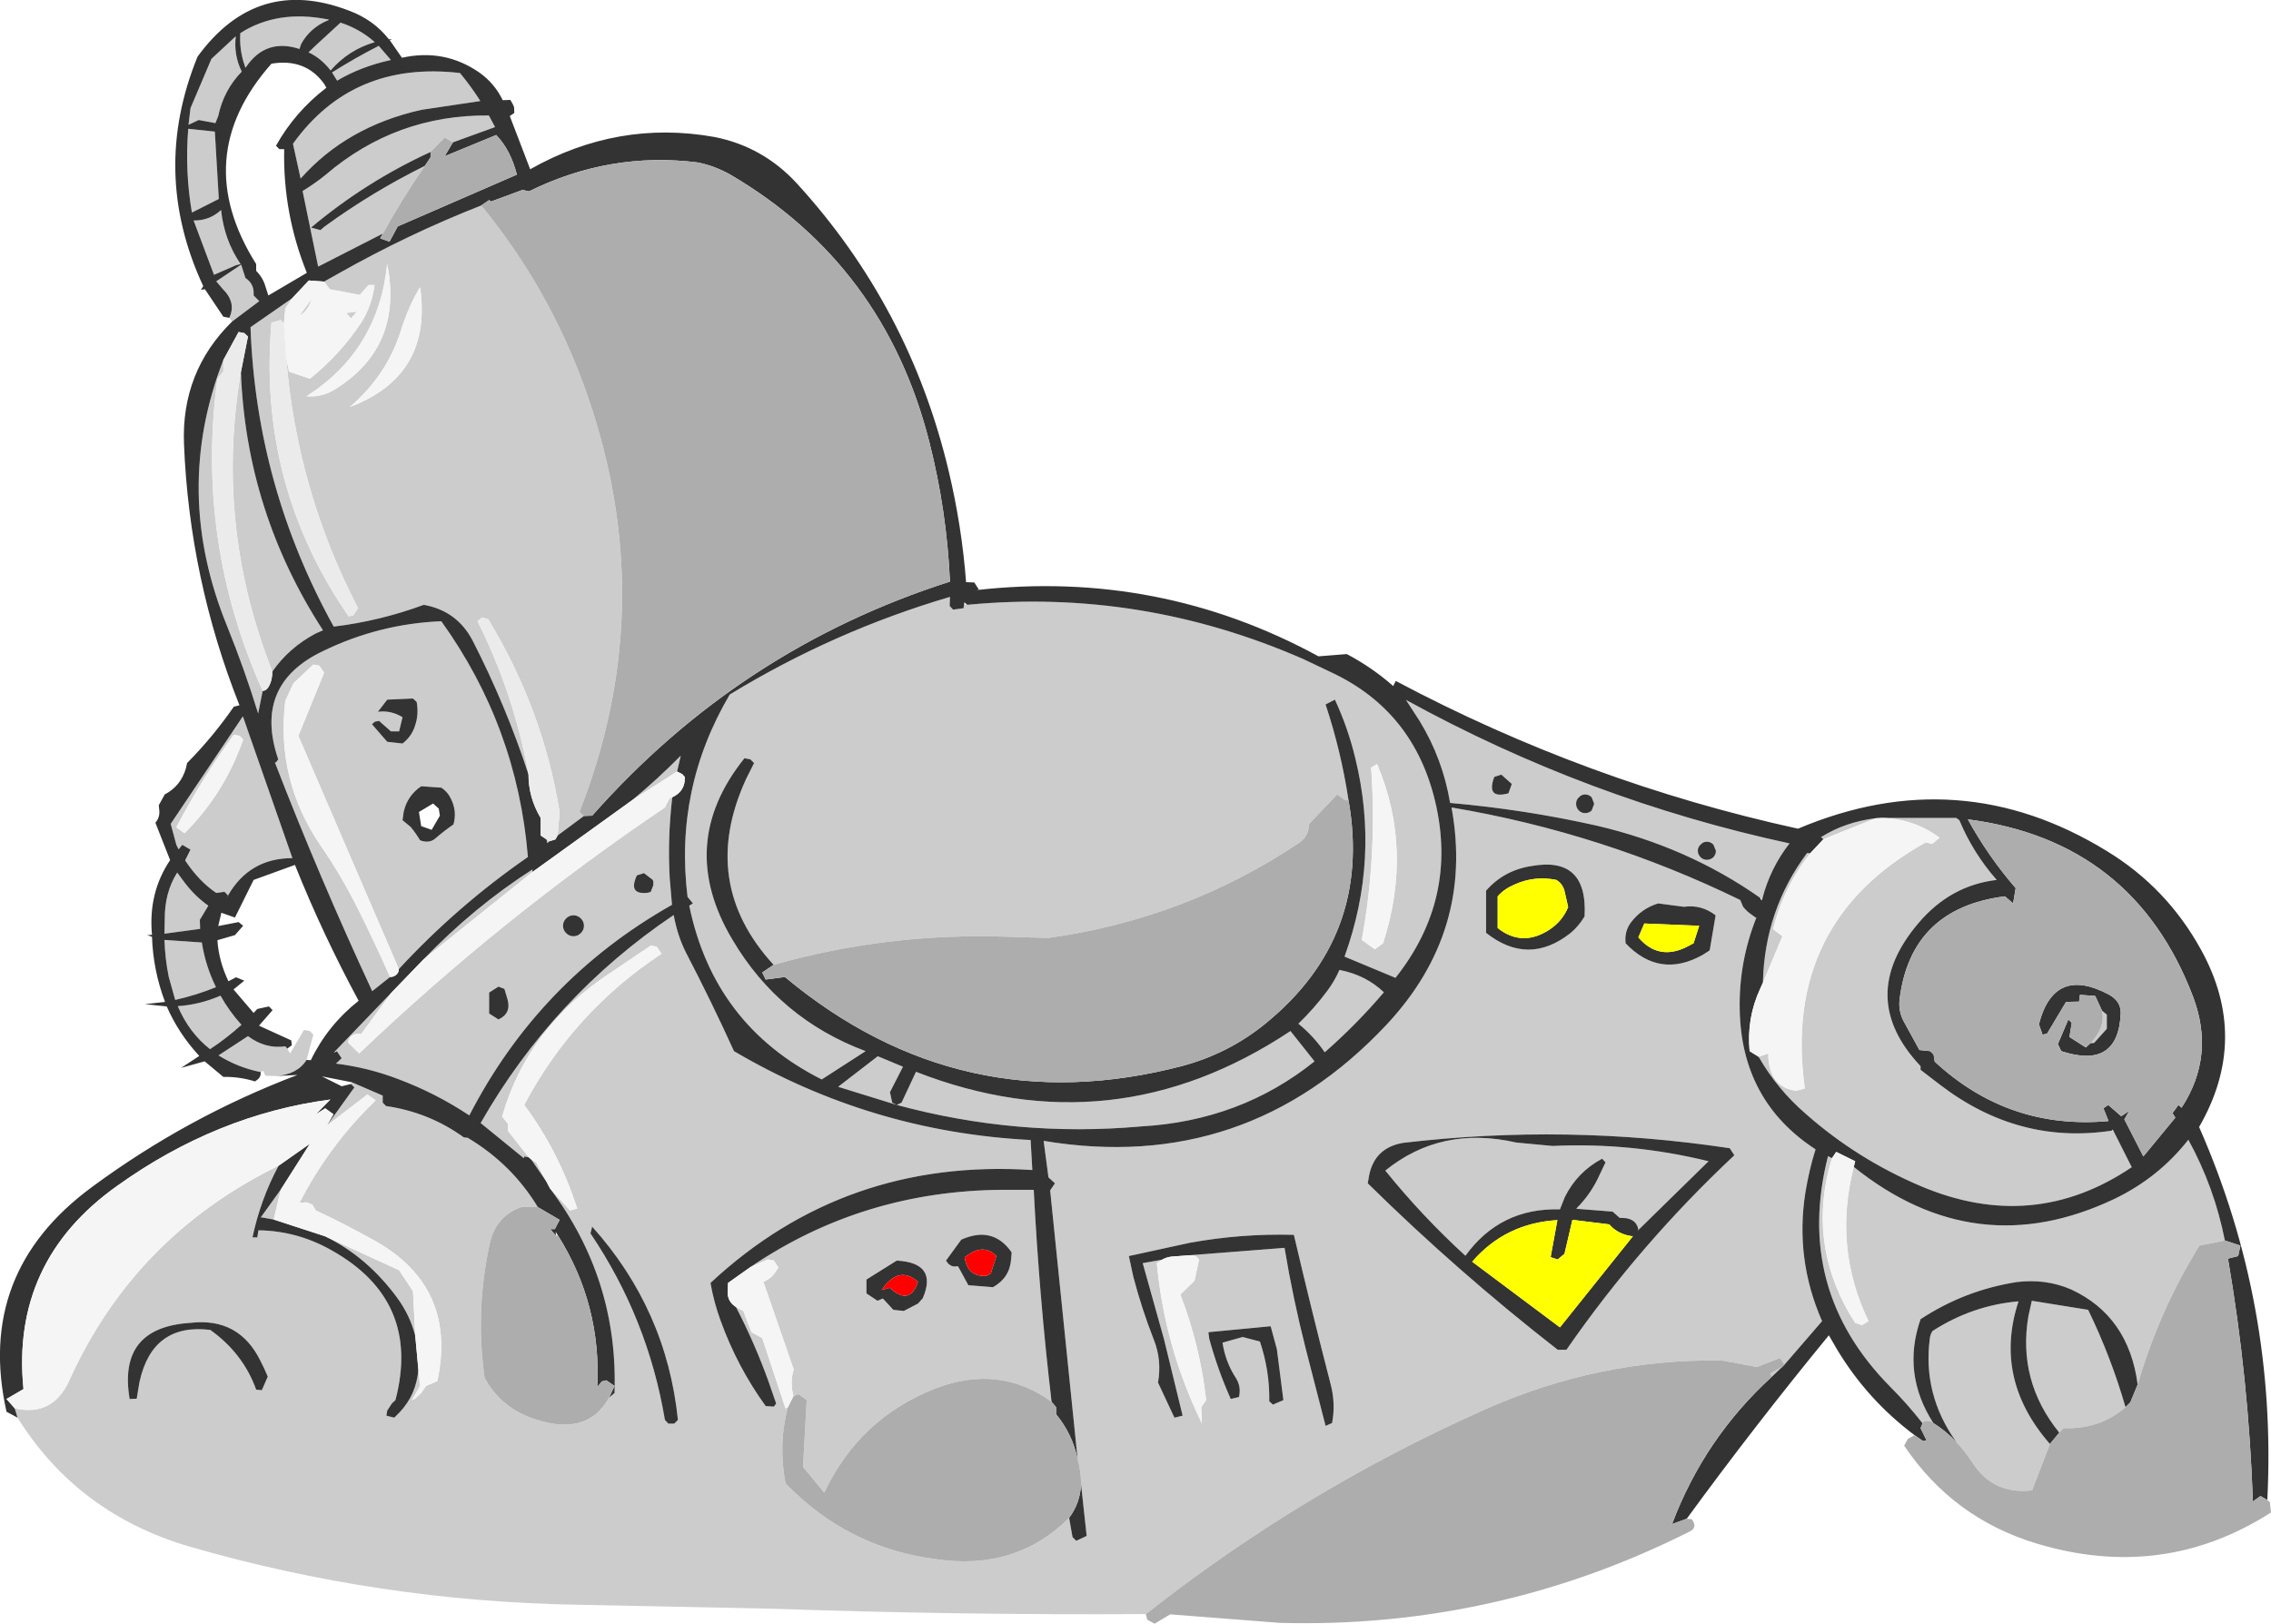 <?xml version="1.0" encoding="UTF-8" standalone="no"?>
<svg xmlns:xlink="http://www.w3.org/1999/xlink" height="286.85px" width="401.15px" xmlns="http://www.w3.org/2000/svg">
  <g transform="matrix(1.0, 0.0, 0.0, 1.0, 200.55, 143.45)">
    <path d="M-29.7 -36.6 Q1.05 -39.55 29.7 -27.0 L34.75 -24.6 Q49.15 -17.8 52.95 -1.9 57.05 15.3 45.95 29.3 L36.95 25.55 Q43.2 8.25 38.85 -9.5 37.55 -14.9 35.25 -19.85 L33.6 -19.0 Q36.35 -10.7 37.65 -2.1 L37.1 -2.05 35.65 -3.1 30.7 2.1 Q30.65 4.3 28.85 5.5 8.8 18.9 -15.4 22.25 L-22.2 22.05 Q-43.65 21.25 -63.9 27.0 -77.2 12.5 -68.75 -5.85 L-67.35 -8.65 -68.0 -9.3 -69.05 -9.5 Q-81.25 5.7 -71.15 22.6 -62.9 36.55 -47.65 42.25 L-55.4 47.25 Q-74.45 37.65 -78.8 16.55 L-78.15 16.15 -79.1 15.0 Q-81.45 -4.1 -71.65 -20.75 -53.3 -31.95 -32.75 -38.0 L-32.8 -36.4 -32.2 -35.75 -30.35 -36.0 -30.25 -36.65 -29.7 -36.6 M-160.05 -87.3 Q-158.75 -90.0 -161.25 -92.45 L-162.35 -93.75 -157.95 -96.7 -157.2 -94.35 Q-155.8 -93.4 -155.75 -91.85 L-155.75 -91.25 -154.75 -90.25 -159.55 -86.65 -160.05 -87.3 M-154.5 45.95 Q-158.5 45.15 -161.95 43.0 L-156.75 39.6 Q-153.65 41.9 -150.15 41.4 L-149.8 41.8 -149.3 42.65 -146.85 38.5 -145.8 38.7 -145.2 39.35 -146.4 43.8 Q-148.0 46.35 -151.75 46.65 L-153.65 46.6 -154.1 45.7 -154.5 45.95 M-197.45 107.0 L-197.95 105.35 Q-191.25 106.9 -188.3 100.4 -176.8 74.95 -151.35 62.5 -154.55 68.5 -155.95 75.15 L-155.1 75.15 -154.9 73.9 Q-148.0 74.0 -141.95 77.45 -126.1 86.35 -130.7 103.9 L-131.3 104.45 -132.15 105.75 -132.3 106.65 -130.9 107.0 -130.0 106.1 Q-127.0 102.95 -126.65 98.5 L-126.35 101.4 -127.8 103.9 -127.3 103.7 -126.2 102.7 -125.3 101.4 -123.3 100.55 Q-119.8 84.2 -133.9 76.0 -139.1 73.05 -144.75 70.4 L-145.4 69.35 -146.4 68.95 -147.65 69.05 Q-142.4 58.85 -134.2 50.95 L-135.65 49.9 -142.8 55.4 -137.95 48.65 -138.55 48.05 -138.4 47.75 -132.95 50.1 -132.95 51.35 -132.35 51.95 Q-124.75 53.05 -118.6 57.5 L-117.95 57.55 Q-110.15 62.2 -105.55 69.8 L-108.35 69.75 Q-113.05 71.35 -114.1 76.5 -116.6 88.25 -114.95 99.95 -112.3 104.9 -106.95 106.95 -97.0 110.7 -92.95 103.45 L-92.0 102.65 Q-91.3 82.6 -103.4 66.5 L-99.85 70.4 -98.6 70.05 Q-101.85 59.95 -107.95 51.75 -99.25 35.3 -83.7 25.05 L-84.55 23.8 -85.6 23.6 -92.55 28.3 Q-107.3 37.9 -111.85 53.8 L-110.85 55.05 -110.85 56.3 -107.15 61.0 -107.95 60.85 -108.0 61.1 -108.1 61.1 -115.65 54.95 Q-102.9 32.6 -81.55 18.2 -80.9 21.8 -79.4 24.8 -74.9 33.45 -70.9 42.25 -46.7 56.5 -18.5 57.95 L-18.2 63.25 Q-51.35 61.1 -75.05 83.2 -74.45 86.65 -73.25 89.9 -70.3 98.05 -65.3 104.95 L-63.85 105.05 -63.45 104.5 -64.8 100.6 Q-67.25 93.8 -70.55 87.45 L-69.25 88.15 -67.8 91.9 -65.9 92.95 -61.8 105.35 -61.4 105.2 Q-63.1 111.75 -61.8 118.6 -50.8 130.0 -35.25 132.0 -21.1 134.1 -11.7 124.7 L-11.1 128.1 -10.45 128.75 -8.6 127.9 -9.6 118.7 Q-9.55 116.65 -10.2 114.3 L-15.05 66.85 -14.2 65.6 -15.35 64.55 -16.2 58.1 Q19.5 64.05 44.35 37.6 59.85 21.05 55.85 -0.8 82.55 3.7 106.85 15.55 L107.1 16.15 107.35 16.75 107.7 17.15 108.15 17.6 108.6 17.95 109.55 18.65 109.7 18.65 Q106.6 26.45 106.75 34.8 107.0 51.05 120.15 59.6 119.0 63.25 118.35 67.25 116.5 79.0 121.3 89.95 L114.65 97.65 113.9 96.45 109.8 98.05 103.65 96.9 Q81.95 96.55 61.75 105.55 29.6 119.85 1.85 141.7 -31.15 141.9 -64.15 140.75 L-98.55 140.05 Q-133.6 139.45 -167.0 129.8 -186.85 124.0 -197.45 107.0 M-102.35 74.85 L-102.35 74.8 -102.0 74.8 -102.35 74.85 M-104.0 65.35 L-106.7 61.4 -105.85 61.9 -104.0 65.35 M-68.0 80.4 Q-48.15 66.9 -23.45 66.75 L-17.95 66.75 Q-17.0 85.5 -14.8 104.2 -24.0 97.5 -35.35 101.85 -48.8 107.15 -54.95 120.25 L-58.7 115.7 -58.05 103.9 -59.5 102.85 -60.4 103.2 Q-60.9 101.3 -60.6 99.5 L-60.35 98.5 -65.7 83.0 Q-64.35 82.45 -63.6 81.3 L-63.05 80.5 -63.85 79.25 -64.9 79.05 -68.0 80.4 M114.3 98.0 L112.45 99.75 112.15 99.2 114.3 98.0 M139.05 108.0 Q136.4 104.6 133.35 101.55 116.35 84.35 122.35 60.8 L123.05 61.15 Q118.65 75.6 126.1 88.55 L127.15 90.25 128.35 90.65 129.5 89.95 Q123.25 76.95 126.9 62.7 148.45 80.0 172.95 68.35 180.75 64.6 186.0 57.9 190.6 66.3 192.45 75.7 L187.95 76.6 Q180.85 88.1 177.05 101.15 175.45 89.05 165.3 84.35 160.8 82.4 155.65 83.05 146.45 84.5 138.7 89.6 135.35 99.2 140.95 107.95 L140.4 107.6 139.35 107.6 139.05 108.0 M110.35 15.15 Q97.55 6.15 81.45 2.4 68.75 -0.45 55.6 -1.6 54.3 -9.4 50.2 -16.1 L47.8 -19.8 Q79.9 -2.15 115.55 5.55 112.15 9.9 110.75 15.3 L110.35 15.15 M41.65 -7.85 Q42.75 7.5 40.0 22.6 L42.3 24.25 43.75 23.2 Q49.1 6.6 42.7 -8.45 L41.65 -7.85 M66.5 -4.95 L64.65 -6.6 63.4 -6.2 Q61.9 -2.2 65.9 -3.3 L66.5 -4.95 M78.35 -0.25 Q78.8 0.2 79.45 0.2 80.1 0.2 80.6 -0.25 L81.05 -1.45 80.6 -2.6 Q80.1 -3.1 79.45 -3.1 78.8 -3.1 78.35 -2.6 77.85 -2.15 77.85 -1.45 77.85 -0.75 78.35 -0.25 M170.75 35.1 L171.6 35.8 171.6 38.3 169.35 40.8 168.7 40.85 Q171.4 38.05 170.75 35.1 M172.45 56.3 L172.7 56.2 176.0 62.75 Q158.6 74.5 138.75 66.1 127.45 61.3 118.45 53.35 113.4 49.0 110.1 43.25 L111.8 42.65 Q111.8 48.6 116.75 49.25 L118.25 48.85 Q114.2 19.55 139.55 5.4 L140.8 5.6 142.05 4.55 Q137.55 1.2 131.9 1.05 L145.0 1.05 145.55 1.45 Q148.0 7.3 152.15 12.0 144.0 12.95 138.35 19.6 127.2 32.7 138.7 44.9 L138.7 45.55 142.15 48.2 Q156.0 58.8 172.45 56.3 M110.85 30.15 Q111.15 17.3 118.65 7.25 L119.2 7.3 Q114.45 13.35 112.65 20.7 L114.3 21.95 110.85 30.15 M121.55 4.8 L121.1 4.45 Q125.4 1.75 130.8 1.1 L121.55 4.8 M174.9 105.15 Q170.35 109.1 163.95 108.85 L163.2 109.65 Q155.8 100.5 157.75 89.05 L158.35 86.35 168.3 87.95 Q172.35 96.3 174.9 105.15 M161.55 111.65 L158.4 119.85 Q151.6 120.6 148.0 115.15 146.7 113.1 145.05 111.35 139.0 102.9 140.35 92.9 140.45 92.25 140.8 91.7 147.85 87.15 156.0 86.45 151.5 100.15 161.55 111.65 M102.55 6.85 L102.1 5.75 Q101.6 5.25 100.95 5.25 100.3 5.25 99.85 5.75 99.35 6.2 99.35 6.85 99.35 7.5 99.85 8.0 100.3 8.45 100.95 8.45 101.6 8.45 102.1 8.0 102.55 7.5 102.55 6.85 M102.5 18.25 Q99.95 16.3 96.9 16.75 L92.35 16.15 Q89.4 17.05 87.55 19.5 86.35 21.1 86.6 23.2 92.6 29.5 100.2 25.25 L101.45 24.45 102.5 18.25 M105.0 59.4 Q76.25 55.05 47.3 58.45 42.3 59.3 41.3 64.15 L41.05 65.6 Q56.95 81.25 74.6 95.0 L76.15 95.0 Q89.15 76.25 105.8 60.65 L105.0 59.4 M88.85 73.75 Q88.5 72.0 86.6 71.75 L85.55 71.7 84.3 70.6 77.95 70.1 77.95 70.0 Q80.55 67.4 82.05 64.0 L83.05 61.9 82.45 61.25 Q78.05 63.6 75.85 68.05 L75.0 70.2 Q64.45 69.9 58.3 78.4 50.65 71.4 44.15 63.35 54.05 55.35 67.3 58.4 L73.7 59.0 Q87.6 58.35 101.25 61.7 L88.9 73.8 88.85 73.75 M61.95 21.35 Q69.4 27.25 76.85 21.4 78.3 20.2 79.35 18.45 79.95 7.75 69.95 9.55 65.1 10.3 61.95 13.9 L61.95 21.35 M33.9 31.6 Q35.2 29.85 36.05 27.9 40.7 28.8 43.9 31.85 39.05 37.55 33.45 42.45 31.5 39.6 28.8 37.4 31.55 34.75 33.9 31.6 M31.65 44.05 Q18.6 54.55 1.0 55.55 -20.9 57.5 -42.15 51.75 L-52.5 48.55 -45.5 43.15 -41.05 45.0 -43.35 49.5 -42.95 51.35 -42.15 51.75 -41.3 51.35 -38.75 45.9 Q-3.9 59.5 27.4 38.7 L31.65 44.05 M4.7 79.1 L3.8 79.7 Q5.15 94.5 11.75 108.0 L11.65 105.15 12.5 103.9 Q11.45 94.4 7.95 85.25 L10.45 82.8 11.25 79.05 10.65 78.45 9.7 78.3 26.35 77.0 Q27.85 86.0 30.1 94.85 L33.6 108.45 34.75 107.95 Q35.4 104.55 34.5 101.1 31.1 87.95 28.0 74.7 18.75 74.45 9.65 76.1 L-1.15 78.45 -0.35 82.15 Q1.15 87.85 3.25 93.2 4.7 96.8 4.0 100.8 L6.9 107.0 8.35 106.65 5.05 93.1 1.3 79.7 4.7 79.1 M13.05 93.05 Q14.55 98.55 16.85 103.7 L18.3 103.35 Q18.75 101.5 17.7 99.9 15.9 97.1 15.4 93.75 L18.95 92.75 22.0 93.55 Q23.75 98.75 23.65 104.1 L24.3 104.7 26.15 103.9 25.0 94.9 23.9 90.85 12.9 91.9 13.05 93.05 M-167.3 -120.7 L-162.6 -120.2 -161.9 -108.3 -166.65 -105.9 Q-167.9 -113.15 -167.3 -120.7 M-163.2 -133.05 L-158.9 -137.05 Q-159.3 -133.75 -157.85 -130.8 -161.05 -127.5 -162.0 -122.95 L-162.5 -121.7 -165.45 -122.25 -167.25 -121.4 -166.9 -124.35 -163.2 -133.05 M-166.35 -104.5 Q-163.55 -104.45 -161.5 -106.35 -160.95 -101.05 -158.05 -96.8 L-158.85 -96.6 -162.75 -94.9 -166.35 -104.5 M-97.4 0.7 L-102.05 4.15 -101.7 0.0 Q-104.65 -18.2 -114.35 -34.1 L-115.4 -34.35 -116.2 -33.7 Q-109.75 -20.85 -107.2 -6.65 -111.2 -18.85 -117.05 -30.25 -119.8 -35.55 -125.7 -36.6 -133.4 -33.75 -141.6 -32.75 -155.3 -57.5 -156.3 -85.65 L-148.95 -90.75 -150.15 -88.95 -150.4 -86.3 -150.95 -86.9 -152.6 -86.45 Q-155.05 -57.85 -138.95 -34.55 L-138.15 -34.75 -137.3 -36.0 Q-148.1 -56.8 -150.0 -80.25 L-149.5 -77.8 -145.8 -76.55 Q-140.45 -80.85 -136.75 -86.45 -134.85 -89.45 -134.4 -93.1 L-135.45 -93.1 -137.0 -91.35 -142.3 -92.35 -143.3 -93.7 -140.9 -95.05 Q-128.55 -102.05 -115.55 -107.15 -102.35 -91.05 -95.95 -71.1 -84.35 -35.25 -98.2 0.0 L-97.4 0.7 M-103.45 5.15 L-103.9 5.5 -104.0 4.85 -103.45 5.15 M-131.5 -132.85 Q-136.8 -131.7 -141.0 -129.2 L-141.9 -130.65 Q-137.85 -133.2 -133.65 -135.35 L-131.5 -132.85 M-134.35 -136.0 Q-139.0 -134.65 -142.15 -131.0 -143.8 -133.15 -146.05 -134.2 L-144.75 -135.45 -140.4 -139.45 Q-137.0 -138.35 -134.35 -136.0 M-142.8 -140.05 L-142.65 -139.85 Q-145.75 -138.55 -147.35 -135.7 L-147.65 -134.8 Q-153.6 -136.75 -157.1 -131.6 L-157.3 -131.8 Q-158.3 -134.6 -158.1 -137.6 -151.6 -141.75 -142.8 -140.05 M-148.8 -118.05 Q-138.25 -132.75 -119.3 -130.55 -117.35 -128.2 -115.7 -125.6 L-126.1 -124.05 Q-139.3 -121.1 -147.45 -111.9 L-148.8 -118.05 M-124.5 -116.6 Q-135.95 -111.35 -145.6 -103.25 L-143.95 -102.8 -143.25 -103.4 Q-134.8 -109.55 -125.5 -114.15 -129.55 -108.3 -132.9 -102.2 L-144.35 -96.35 -147.1 -109.7 Q-144.9 -111.05 -143.05 -112.55 -130.6 -123.2 -114.2 -123.05 L-113.1 -121.0 -120.55 -118.3 -122.0 -119.15 -124.5 -116.6 M-129.75 -85.0 Q-132.25 -77.1 -138.75 -71.55 -124.1 -77.1 -126.35 -92.7 -128.3 -89.55 -129.75 -85.0 M-139.4 -88.15 L-137.5 -88.4 -138.55 -87.2 -139.4 -88.15 M-132.15 -96.8 Q-133.75 -81.5 -146.4 -73.45 -143.65 -73.2 -141.25 -74.75 -129.3 -82.25 -132.15 -96.8 M-145.5 -90.6 Q-145.95 -89.05 -147.15 -88.0 -147.3 -87.85 -147.55 -87.85 L-145.5 -90.6 M-161.1 -79.85 L-161.1 -77.8 -162.15 -76.55 Q-166.0 -47.85 -154.15 -21.4 L-154.95 -17.4 Q-157.35 -25.2 -160.4 -32.75 -170.15 -56.55 -161.1 -79.85 M-152.45 -24.8 L-153.6 -27.9 Q-162.35 -52.25 -158.0 -77.7 -157.05 -53.0 -143.5 -32.1 L-144.75 -31.55 Q-149.5 -29.05 -152.45 -24.8 M-130.1 27.75 L-147.85 -13.45 -143.3 -24.6 -144.15 -25.85 -145.2 -26.05 -148.7 -22.75 -150.15 -19.65 Q-151.85 -5.7 -143.9 5.95 -140.2 11.3 -137.2 17.35 -134.3 23.15 -131.65 29.15 L-134.8 31.65 Q-144.1 11.65 -151.95 -8.65 L-151.8 -8.75 -151.4 -9.3 Q-155.9 -22.5 -143.55 -28.4 -133.6 -33.25 -122.6 -33.7 -109.2 -15.05 -107.3 7.95 -119.8 16.6 -130.1 27.75 M-158.2 -13.45 L-159.25 -13.65 Q-164.9 -5.9 -169.4 2.7 L-167.95 3.75 Q-160.9 -3.3 -157.6 -12.8 L-158.2 -13.45 M-127.6 -20.05 L-132.15 -19.85 -133.8 -17.7 Q-131.85 -17.95 -130.1 -17.1 L-129.45 -16.75 -130.05 -14.25 -131.5 -14.25 -133.6 -16.1 -134.35 -15.95 -134.85 -15.5 -132.15 -12.4 -129.45 -12.1 Q-127.8 -13.35 -127.2 -15.35 -126.55 -17.35 -126.95 -19.45 L-127.6 -20.05 M-126.15 -4.55 Q-128.6 -2.9 -129.25 0.0 L-129.45 1.45 -128.0 2.65 Q-127.1 3.75 -126.35 5.0 -124.65 5.65 -123.5 4.55 -122.05 3.3 -120.45 2.2 -119.8 -0.1 -120.85 -2.25 -121.45 -3.55 -122.6 -4.3 L-126.15 -4.55 M-131.35 31.85 L-136.7 39.15 -137.8 39.25 Q-138.9 39.6 -139.1 40.7 L-137.1 42.65 Q-112.0 18.7 -83.1 -0.8 L-82.25 -2.45 -81.8 -2.6 Q-82.65 4.65 -82.25 11.7 L-81.85 16.4 Q-105.3 29.65 -117.65 53.6 -123.6 49.65 -130.3 47.15 -135.55 45.15 -141.2 44.45 L-140.2 43.5 -141.05 42.25 -141.2 42.1 -131.35 31.85 M-80.95 -7.15 L-88.8 -2.15 Q-84.35 -5.85 -80.3 -9.95 L-80.95 -7.15 M-106.5 10.6 L-125.7 26.0 Q-116.8 16.75 -106.5 10.15 L-106.5 10.6 M-47.5 82.6 L-47.5 85.05 -45.55 86.35 -44.6 85.95 -42.75 87.95 -40.9 88.15 -38.4 86.85 -37.55 85.9 Q-34.85 79.65 -42.15 79.25 L-47.5 82.6 M-21.95 79.05 L-21.85 77.8 Q-25.15 73.05 -30.75 75.55 L-33.45 79.25 -33.05 79.8 Q-32.35 80.45 -31.5 80.25 L-31.3 80.3 -29.5 83.6 -25.15 83.95 Q-22.2 82.3 -21.95 79.05 M-86.8 10.8 L-88.05 11.2 Q-89.7 14.75 -86.0 14.25 L-85.6 14.1 -85.15 12.95 -85.15 12.2 -85.3 11.95 -86.8 10.8 M-97.95 18.8 Q-98.5 18.25 -99.25 18.25 -100.0 18.25 -100.55 18.8 -101.1 19.35 -101.1 20.1 -101.1 20.85 -100.55 21.4 -100.0 21.95 -99.25 21.95 -98.5 21.95 -97.95 21.4 -97.4 20.85 -97.4 20.1 -97.4 19.35 -97.95 18.8 M-114.15 31.9 L-114.15 35.6 -112.5 36.65 Q-110.2 35.6 -110.9 33.1 L-111.45 31.25 -112.5 30.85 -114.15 31.9 M-160.25 14.7 L-160.3 14.7 -160.9 14.1 -162.35 14.3 Q-165.4 12.25 -167.85 8.55 L-166.9 6.65 -168.35 5.8 -169.0 6.6 -169.4 5.8 -170.4 2.1 -157.65 -16.9 -148.9 8.15 Q-156.45 8.15 -160.25 14.7 M-157.9 37.6 Q-160.55 40.0 -163.45 41.9 -167.15 39.0 -169.15 34.3 -165.3 34.05 -161.6 32.45 -160.1 35.15 -157.9 37.6 M-154.15 71.65 L-154.4 71.5 -150.95 66.7 -152.2 72.0 -154.15 71.65 M-127.2 92.55 Q-128.1 89.0 -130.3 85.95 -135.65 78.6 -143.15 74.95 L-130.05 80.95 -127.6 84.65 -127.2 92.55 M-96.25 74.45 Q-86.1 89.5 -83.1 107.4 L-82.5 108.05 -81.45 108.05 -80.8 107.4 Q-82.8 87.9 -95.95 73.25 L-96.25 74.45 M-154.3 102.15 L-153.25 99.75 Q-153.85 98.3 -154.55 96.95 -158.35 89.25 -166.9 90.25 -179.8 91.05 -177.65 103.7 L-176.4 103.65 -175.9 100.65 Q-173.6 90.25 -163.4 91.5 -157.6 95.65 -155.3 102.05 L-154.3 102.15 M-164.9 23.05 Q-164.25 27.2 -162.4 30.95 -165.85 32.35 -169.6 33.2 L-170.75 29.1 Q-171.4 25.85 -171.5 22.6 L-164.9 23.05 M-163.75 16.55 L-165.25 19.05 -165.2 20.65 -171.5 21.5 -171.45 19.05 Q-171.5 14.25 -169.25 10.7 L-167.95 12.45 Q-166.1 14.9 -163.75 16.55" fill="#cccccc" fill-rule="evenodd" stroke="none"/>
    <path d="M37.65 -2.1 Q36.35 -10.7 33.6 -19.0 L35.25 -19.85 Q37.55 -14.9 38.85 -9.5 43.2 8.25 36.95 25.55 L45.95 29.3 Q57.05 15.3 52.95 -1.9 49.15 -17.8 34.75 -24.6 L29.7 -27.0 Q1.05 -39.55 -29.7 -36.6 L-30.2 -37.05 -30.25 -36.65 -30.35 -36.0 -32.2 -35.75 -32.8 -36.4 -32.75 -38.0 Q-53.3 -31.95 -71.65 -20.75 -81.45 -4.1 -79.1 15.0 L-78.15 16.15 -78.8 16.55 Q-74.45 37.65 -55.4 47.25 L-47.65 42.25 Q-62.9 36.55 -71.15 22.6 -81.25 5.7 -69.05 -9.5 L-68.0 -9.3 -67.35 -8.65 -68.75 -5.85 Q-77.2 12.5 -63.9 27.0 L-65.9 28.35 -65.3 29.6 -61.9 29.15 Q-30.75 55.1 8.35 44.85 16.5 42.65 22.95 37.4 41.9 22.0 37.65 -2.1 M-160.05 -87.3 L-161.1 -87.5 -164.35 -92.35 -165.05 -92.25 -164.65 -92.9 Q-174.0 -113.0 -165.65 -133.45 -155.15 -147.85 -138.85 -141.55 -134.55 -139.95 -131.85 -136.5 L-131.3 -136.55 -131.7 -136.35 -129.55 -133.25 Q-122.05 -134.9 -115.9 -130.65 -113.2 -128.75 -111.75 -125.75 L-110.4 -125.8 -109.95 -125.0 -109.75 -124.55 -109.7 -123.5 -110.5 -122.95 -106.9 -113.55 Q-91.4 -122.3 -74.35 -119.25 -65.75 -117.55 -59.75 -111.0 -39.9 -89.25 -33.0 -60.35 -30.65 -50.5 -29.9 -40.6 L-28.45 -40.55 -27.65 -39.3 -28.1 -39.2 Q4.15 -42.85 32.35 -27.5 L37.35 -27.9 Q41.8 -25.55 45.55 -22.25 L46.0 -23.15 Q79.8 -5.2 117.05 2.95 145.55 -9.1 171.6 6.9 182.2 13.35 188.25 24.35 196.9 40.05 187.9 55.65 201.7 87.0 199.95 121.55 L198.75 120.85 197.4 121.8 Q196.65 100.2 193.0 78.9 L194.8 78.45 195.2 76.6 192.45 75.7 Q190.6 66.3 186.0 57.9 180.75 64.6 172.95 68.35 148.45 80.0 126.9 62.7 L127.15 61.7 123.8 60.05 123.05 61.15 122.35 60.8 Q116.35 84.35 133.35 101.55 136.4 104.6 139.05 108.0 L138.7 108.85 139.75 111.0 139.15 111.15 137.65 110.1 Q129.3 103.85 123.95 94.95 L122.5 92.45 Q109.45 108.35 97.4 124.85 L94.8 125.8 Q100.5 110.65 112.45 99.75 L114.3 98.0 114.65 97.65 121.3 89.95 Q116.5 79.0 118.35 67.25 119.0 63.25 120.15 59.6 107.0 51.05 106.75 34.8 106.6 26.45 109.7 18.65 L109.55 18.65 108.6 17.95 108.15 17.6 107.7 17.15 107.35 16.75 107.1 16.15 106.85 15.55 Q82.55 3.7 55.85 -0.8 59.85 21.05 44.35 37.6 19.5 64.05 -16.2 58.1 L-15.35 64.55 -14.2 65.6 -15.05 66.85 -10.2 114.3 Q-11.15 109.85 -14.0 106.4 L-14.0 105.15 -14.8 104.2 Q-17.0 85.5 -17.95 66.75 L-23.45 66.75 Q-48.15 66.9 -68.0 80.4 L-71.95 83.2 -72.0 84.45 Q-72.2 86.4 -70.55 87.45 -67.25 93.8 -64.8 100.6 L-63.45 104.5 -63.85 105.05 -65.3 104.95 Q-70.3 98.05 -73.25 89.9 -74.45 86.65 -75.05 83.2 -51.35 61.1 -18.2 63.25 L-18.5 57.95 Q-46.7 56.5 -70.9 42.25 -74.9 33.45 -79.4 24.8 -80.9 21.8 -81.55 18.2 -102.9 32.6 -115.65 54.95 L-108.1 61.1 -108.05 61.15 -108.0 61.1 -107.95 60.85 -107.15 61.0 -106.7 61.4 -104.0 65.35 -103.4 66.5 Q-91.3 82.6 -92.0 102.65 L-92.95 103.45 -92.0 101.4 -93.45 100.4 -94.25 100.6 -95.05 101.6 Q-94.3 87.05 -102.0 74.8 L-102.4 74.15 -102.35 74.8 -102.35 74.85 -103.35 73.7 -102.55 73.7 -101.7 72.05 -105.55 69.8 Q-110.15 62.2 -117.95 57.55 L-118.6 57.5 Q-124.75 53.05 -132.35 51.95 L-132.95 51.35 -132.95 50.1 -138.4 47.75 -143.7 46.7 -140.2 48.45 -138.55 48.05 -137.95 48.65 -142.8 55.4 -141.65 53.4 -143.1 52.35 -144.75 53.4 -142.2 50.8 Q-162.25 53.45 -179.85 66.05 -198.65 79.4 -196.4 101.95 L-199.4 103.7 -197.95 105.35 -197.45 107.0 -199.4 105.95 Q-204.9 81.4 -184.3 66.25 -167.5 53.85 -148.0 46.45 L-151.75 46.65 Q-148.0 46.35 -146.4 43.8 L-145.65 43.85 Q-142.65 37.65 -137.2 33.35 -143.55 21.6 -148.45 9.35 L-155.75 12.0 -159.05 18.65 -161.45 17.8 -162.0 20.15 -158.4 19.45 -157.6 20.1 -159.05 21.75 -162.15 22.65 Q-161.9 26.35 -160.2 29.9 L-158.85 29.2 -157.4 29.8 -159.3 31.35 -155.75 35.5 -155.1 34.8 -153.05 34.35 -152.4 35.0 -154.8 37.75 -149.1 40.35 -149.0 41.2 -149.8 41.8 -150.15 41.4 Q-153.65 41.9 -156.75 39.6 L-161.95 43.0 Q-158.5 45.15 -154.5 45.95 -154.45 46.85 -155.1 47.3 L-155.5 47.6 Q-158.2 46.75 -161.1 46.8 L-164.4 44.05 -168.55 45.2 -165.35 43.1 Q-169.0 39.15 -171.1 34.35 L-174.95 33.95 -171.4 33.55 Q-173.5 28.0 -173.7 22.05 L-174.55 21.75 -173.7 21.7 Q-174.4 14.3 -170.5 8.5 L-173.1 1.9 Q-172.2 0.85 -172.45 -0.6 L-172.5 -1.2 -171.45 -3.1 Q-168.6 -4.6 -167.7 -7.75 L-167.5 -8.65 Q-162.95 -13.25 -159.25 -18.6 L-158.25 -18.85 Q-167.1 -41.15 -168.05 -65.05 -168.55 -77.8 -159.55 -86.65 L-154.75 -90.25 -155.75 -91.25 -155.75 -91.85 Q-155.8 -93.4 -157.2 -94.35 L-157.95 -96.7 -162.35 -93.75 -161.25 -92.45 Q-158.75 -90.0 -160.05 -87.3 M110.75 15.3 Q112.15 9.9 115.55 5.55 79.9 -2.15 47.8 -19.8 L50.2 -16.1 Q54.3 -9.4 55.6 -1.6 68.75 -0.45 81.45 2.4 97.55 6.15 110.35 15.15 L110.6 15.65 110.75 15.3 M78.35 -0.25 Q77.85 -0.75 77.85 -1.45 77.85 -2.15 78.35 -2.6 78.8 -3.1 79.45 -3.1 80.1 -3.1 80.6 -2.6 L81.05 -1.45 80.6 -0.25 Q80.1 0.2 79.45 0.2 78.8 0.2 78.35 -0.25 M66.5 -4.95 L65.9 -3.3 Q61.9 -2.2 63.4 -6.2 L64.65 -6.6 66.5 -4.95 M170.75 35.1 L169.55 32.5 166.85 32.3 166.7 33.5 164.4 33.55 161.05 39.15 160.25 39.35 159.6 37.5 Q162.3 27.05 172.05 32.3 174.15 33.5 174.05 35.65 173.6 45.55 163.55 42.25 L162.95 41.0 164.8 36.65 165.4 37.25 165.0 39.75 167.9 41.6 168.7 40.85 169.35 40.8 171.6 38.3 171.6 35.8 170.75 35.1 M183.7 54.0 L183.2 53.2 184.25 51.75 184.8 52.25 Q190.8 43.05 186.8 32.55 176.3 5.1 147.05 1.3 150.65 7.85 155.5 13.45 L155.05 16.15 153.6 14.9 Q137.0 17.0 135.0 33.05 134.75 35.05 135.65 36.85 L138.5 42.05 140.4 42.25 141.0 42.85 141.2 44.1 Q154.25 56.2 171.9 54.6 L171.0 52.35 171.85 51.75 174.15 53.75 175.55 52.8 174.7 54.3 178.05 60.85 183.7 54.0 M172.7 56.2 L172.65 56.1 172.45 56.3 Q156.0 58.8 142.15 48.2 L138.7 45.55 138.7 44.9 Q127.2 32.7 138.35 19.6 144.0 12.95 152.15 12.0 148.0 7.3 145.55 1.45 L145.0 1.05 131.9 1.05 130.8 1.1 Q125.4 1.75 121.1 4.45 L121.55 4.8 119.2 7.3 118.65 7.25 Q111.15 17.3 110.85 30.15 L110.4 31.15 Q107.95 36.4 108.5 42.25 L110.1 43.25 Q113.4 49.0 118.45 53.35 127.45 61.3 138.75 66.1 158.6 74.5 176.0 62.75 L172.7 56.2 M177.05 101.15 L175.75 104.3 174.9 105.15 Q172.35 96.3 168.3 87.95 L158.35 86.35 157.75 89.05 Q155.8 100.5 163.2 109.65 L161.55 111.65 Q151.5 100.15 156.0 86.45 147.85 87.15 140.8 91.7 140.45 92.25 140.35 92.9 139.0 102.9 145.05 111.35 143.2 109.35 140.95 107.95 135.35 99.2 138.7 89.6 146.45 84.5 155.65 83.05 160.8 82.4 165.3 84.35 175.45 89.05 177.05 101.15 M102.5 18.25 L101.45 24.45 100.2 25.25 Q92.6 29.5 86.6 23.2 86.35 21.1 87.55 19.5 89.4 17.05 92.35 16.15 L96.9 16.75 Q99.95 16.3 102.5 18.25 M102.55 6.85 Q102.55 7.5 102.1 8.0 101.6 8.45 100.95 8.45 100.3 8.45 99.85 8.0 99.35 7.5 99.35 6.85 99.35 6.2 99.85 5.75 100.3 5.25 100.95 5.25 101.6 5.25 102.1 5.75 L102.55 6.85 M89.9 19.7 L88.85 22.15 Q92.35 26.25 97.25 23.9 L98.6 23.2 99.6 20.1 89.9 19.7 M105.0 59.4 L105.8 60.65 Q89.15 76.25 76.15 95.0 L74.6 95.0 Q56.95 81.25 41.05 65.6 L41.3 64.15 Q42.3 59.3 47.3 58.45 76.25 55.05 105.0 59.4 M87.8 74.95 Q85.8 74.7 84.35 73.5 L83.7 72.85 77.2 72.05 75.8 78.05 74.6 79.05 73.35 78.65 74.55 72.1 Q65.35 72.65 59.5 79.45 L75.0 91.05 87.85 75.0 87.95 74.85 87.8 74.95 M88.85 73.75 L88.7 74.05 88.9 73.8 101.25 61.7 Q87.6 58.35 73.7 59.0 L67.3 58.4 Q54.05 55.35 44.15 63.35 50.65 71.4 58.3 78.4 64.45 69.9 75.0 70.2 L75.85 68.05 Q78.05 63.6 82.45 61.25 L83.05 61.9 82.05 64.0 Q80.55 67.4 77.95 70.0 L77.9 70.1 77.95 70.1 84.3 70.6 85.55 71.7 86.6 71.75 Q88.5 72.0 88.85 73.75 M66.9 12.85 Q65.15 13.6 64.0 14.9 L64.0 20.5 Q68.35 23.95 73.2 20.75 75.45 19.25 76.45 16.8 L75.85 14.15 Q75.55 12.7 74.35 12.0 70.5 11.2 66.9 12.85 M31.65 44.05 L27.4 38.7 Q-3.9 59.5 -38.75 45.9 L-41.3 51.35 -42.15 51.75 -42.95 51.35 -43.35 49.5 -41.05 45.0 -45.5 43.15 -52.5 48.55 -42.15 51.75 Q-20.9 57.5 1.0 55.55 18.6 54.55 31.65 44.05 M33.9 31.6 Q31.55 34.75 28.8 37.4 31.5 39.6 33.45 42.45 39.05 37.55 43.9 31.85 40.7 28.8 36.05 27.9 35.2 29.85 33.9 31.6 M61.95 21.35 L61.95 13.9 Q65.1 10.3 69.95 9.55 79.95 7.75 79.35 18.45 78.3 20.2 76.85 21.4 69.4 27.25 61.95 21.35 M9.7 78.3 L6.35 78.55 Q5.5 78.65 4.7 79.1 L1.3 79.7 5.05 93.1 8.35 106.65 6.9 107.0 4.0 100.8 Q4.7 96.8 3.25 93.2 1.15 87.85 -0.35 82.15 L-1.15 78.45 9.65 76.1 Q18.75 74.45 28.0 74.7 31.1 87.95 34.5 101.1 35.4 104.55 34.75 107.95 L33.6 108.45 30.1 94.85 Q27.85 86.0 26.35 77.0 L9.7 78.3 M13.05 93.05 L12.9 91.9 23.9 90.85 25.0 94.9 26.15 103.9 24.3 104.7 23.65 104.1 Q23.75 98.75 22.0 93.55 L18.95 92.75 15.4 93.75 Q15.9 97.1 17.7 99.9 18.75 101.5 18.3 103.35 L16.85 103.7 Q14.55 98.55 13.05 93.05 M-166.35 -104.5 L-162.75 -94.9 -158.85 -96.6 -158.05 -96.8 Q-160.95 -101.05 -161.5 -106.35 -163.55 -104.45 -166.35 -104.5 M-163.2 -133.05 L-166.9 -124.35 -167.25 -121.4 -165.45 -122.25 -162.5 -121.7 -162.0 -122.95 Q-161.05 -127.5 -157.85 -130.8 -159.3 -133.75 -158.9 -137.05 L-163.2 -133.05 M-167.3 -120.7 Q-167.9 -113.15 -166.65 -105.9 L-161.9 -108.3 -162.6 -120.2 -167.3 -120.7 M-97.4 0.7 L-95.95 0.65 Q-69.85 -28.85 -32.75 -40.7 -33.3 -53.2 -36.4 -65.4 -44.35 -96.65 -71.55 -112.6 -74.3 -114.15 -77.3 -114.75 -92.8 -116.7 -107.1 -109.65 L-108.25 -109.9 -113.8 -107.85 -114.15 -108.1 -115.55 -107.15 Q-128.55 -102.05 -140.9 -95.05 L-143.3 -93.7 -146.0 -93.9 -148.95 -90.75 -156.3 -85.65 Q-155.3 -57.5 -141.6 -32.75 -133.4 -33.75 -125.7 -36.6 -119.8 -35.55 -117.05 -30.25 -111.2 -18.85 -107.2 -6.65 -107.2 -2.55 -105.05 1.05 L-105.05 4.15 -104.0 4.85 -103.9 5.5 -103.45 5.15 -102.45 4.85 -102.05 4.15 -97.4 0.7 M-134.35 -136.0 Q-137.0 -138.35 -140.4 -139.45 L-144.75 -135.45 -146.05 -134.2 Q-143.8 -133.15 -142.15 -131.0 -139.0 -134.65 -134.35 -136.0 M-131.5 -132.85 L-133.65 -135.35 Q-137.85 -133.2 -141.9 -130.65 L-141.0 -129.2 Q-136.8 -131.7 -131.5 -132.85 M-142.65 -139.85 L-142.4 -139.95 -142.8 -140.05 Q-151.6 -141.75 -158.1 -137.6 -158.3 -134.6 -157.3 -131.8 L-157.2 -131.5 -157.1 -131.6 Q-153.6 -136.75 -147.65 -134.8 L-147.35 -135.7 Q-145.75 -138.55 -142.65 -139.85 M-142.9 -127.95 L-143.3 -128.65 Q-146.6 -133.2 -152.6 -132.2 -167.2 -115.7 -155.3 -96.8 L-155.3 -95.6 Q-154.1 -94.4 -153.65 -92.8 L-153.15 -91.25 -146.35 -95.25 Q-150.6 -105.8 -150.35 -117.1 L-151.2 -117.1 -151.8 -117.7 Q-148.45 -123.7 -142.9 -127.95 M-148.8 -118.05 L-147.45 -111.9 Q-139.3 -121.1 -126.1 -124.05 L-115.7 -125.6 Q-117.35 -128.2 -119.3 -130.55 -138.25 -132.75 -148.8 -118.05 M-125.5 -114.15 Q-134.8 -109.55 -143.25 -103.4 L-143.95 -102.8 -145.6 -103.25 Q-135.95 -111.35 -124.5 -116.6 L-124.5 -115.65 -125.5 -114.15 M-120.55 -118.3 L-113.1 -121.0 -114.2 -123.05 Q-130.6 -123.2 -143.05 -112.55 -144.9 -111.05 -147.1 -109.7 L-144.35 -96.35 -132.9 -102.2 -133.4 -101.35 -131.75 -100.75 -130.3 -103.45 -109.25 -112.6 Q-110.35 -116.95 -112.9 -119.6 L-122.0 -115.85 -120.55 -118.3 M-158.0 -77.7 L-156.75 -84.0 -157.4 -84.6 -158.4 -84.8 -161.1 -79.85 Q-170.15 -56.55 -160.4 -32.75 -157.35 -25.2 -154.95 -17.4 L-154.15 -21.4 Q-153.45 -21.4 -152.95 -22.4 -152.45 -23.4 -152.45 -24.8 -149.5 -29.05 -144.75 -31.55 L-143.5 -32.1 Q-157.05 -53.0 -158.0 -77.7 M-131.65 29.15 Q-131.0 29.15 -130.55 28.75 -130.1 28.35 -130.1 27.75 -119.8 16.6 -107.3 7.95 -109.2 -15.05 -122.6 -33.7 -133.6 -33.25 -143.55 -28.4 -155.9 -22.5 -151.4 -9.3 L-151.8 -8.75 -152.0 -8.75 -151.95 -8.65 Q-144.1 11.65 -134.8 31.65 L-131.65 29.15 M-127.6 -20.05 L-126.95 -19.45 Q-126.55 -17.35 -127.2 -15.35 -127.8 -13.35 -129.45 -12.1 L-132.15 -12.4 -134.85 -15.5 -134.35 -15.95 -133.6 -16.1 -131.5 -14.25 -130.05 -14.25 -129.45 -16.75 -130.1 -17.1 Q-131.85 -17.95 -133.8 -17.7 L-132.15 -19.85 -127.6 -20.05 M-123.05 -0.6 L-124.05 -1.5 -126.55 0.0 -126.15 2.5 -124.3 3.15 -122.85 0.65 -123.05 -0.6 M-126.15 -4.55 L-122.6 -4.3 Q-121.45 -3.55 -120.85 -2.25 -119.8 -0.1 -120.45 2.2 -122.05 3.3 -123.5 4.55 -124.65 5.65 -126.35 5.0 -127.1 3.75 -128.0 2.65 L-129.45 1.45 -129.25 0.0 Q-128.6 -2.9 -126.15 -4.55 M-131.35 31.85 L-141.2 42.1 -141.6 42.55 -141.05 42.25 -140.2 43.5 -141.2 44.45 Q-135.55 45.15 -130.3 47.15 -123.6 49.65 -117.65 53.6 -105.3 29.65 -81.85 16.4 L-82.25 11.7 Q-82.65 4.65 -81.8 -2.6 -79.45 -3.7 -79.6 -6.2 L-80.05 -6.7 -80.95 -7.15 -80.3 -9.95 Q-84.35 -5.85 -88.8 -2.15 L-106.5 10.6 -106.5 10.15 Q-116.8 16.75 -125.7 26.0 L-131.35 31.85 M-47.5 82.6 L-42.15 79.25 Q-34.85 79.65 -37.55 85.9 L-38.4 86.85 -40.9 88.15 -42.75 87.95 -44.6 85.95 -45.55 86.35 -47.5 85.05 -47.5 82.6 M-25.55 81.55 L-24.55 78.45 Q-26.55 76.4 -29.2 78.0 L-30.15 78.65 Q-29.65 82.15 -26.35 81.95 L-25.55 81.55 M-43.35 84.05 L-42.75 84.6 Q-39.7 86.9 -38.4 83.0 -41.8 80.0 -44.8 84.45 L-43.35 84.05 M-97.95 18.8 Q-97.4 19.35 -97.4 20.1 -97.4 20.85 -97.95 21.4 -98.5 21.95 -99.25 21.95 -100.0 21.95 -100.55 21.4 -101.1 20.85 -101.1 20.1 -101.1 19.35 -100.55 18.8 -100.0 18.25 -99.25 18.25 -98.5 18.25 -97.95 18.8 M-86.8 10.8 L-85.3 11.95 -85.15 12.2 -85.15 12.95 -85.6 14.1 -86.0 14.25 Q-89.7 14.75 -88.05 11.2 L-86.8 10.8 M-21.95 79.05 Q-22.2 82.3 -25.15 83.95 L-29.5 83.6 -31.3 80.3 -31.5 80.25 Q-32.35 80.45 -33.05 79.8 L-33.45 79.25 -30.75 75.55 Q-25.15 73.05 -21.85 77.8 L-21.95 79.05 M-114.15 31.9 L-112.5 30.85 -111.45 31.25 -110.9 33.1 Q-110.2 35.6 -112.5 36.65 L-114.15 35.6 -114.15 31.9 M-160.25 14.7 Q-156.45 8.15 -148.9 8.15 L-157.65 -16.9 -170.4 2.1 -169.4 5.8 -169.0 6.6 -168.35 5.8 -166.9 6.65 -167.85 8.55 Q-165.4 12.25 -162.35 14.3 L-160.9 14.1 -160.3 14.7 -160.4 15.1 -160.25 14.7 M-157.9 37.6 Q-160.1 35.15 -161.6 32.45 -165.3 34.05 -169.15 34.3 -167.15 39.0 -163.45 41.9 -160.55 40.0 -157.9 37.6 M-154.4 71.5 L-154.5 71.6 -154.15 71.65 -152.2 72.0 -143.15 74.95 Q-135.65 78.6 -130.3 85.95 -128.1 89.0 -127.2 92.55 L-126.65 98.5 Q-127.0 102.95 -130.0 106.1 L-130.9 107.0 -132.3 106.65 -132.15 105.75 -131.3 104.45 -130.7 103.9 Q-126.1 86.35 -141.95 77.45 -148.0 74.0 -154.9 73.9 L-155.1 75.15 -155.95 75.15 Q-154.55 68.5 -151.35 62.5 L-145.8 58.6 -150.95 66.7 -154.4 71.5 M-154.3 102.15 L-155.3 102.05 Q-157.6 95.65 -163.4 91.5 -173.6 90.25 -175.9 100.65 L-176.4 103.65 -177.65 103.7 Q-179.8 91.05 -166.9 90.25 -158.35 89.25 -154.55 96.95 -153.85 98.3 -153.25 99.75 L-154.3 102.15 M-96.25 74.45 L-95.95 73.25 Q-82.8 87.9 -80.8 107.4 L-81.45 108.05 -82.5 108.05 -83.1 107.4 Q-86.1 89.5 -96.25 74.45 M-9.6 118.7 L-8.6 127.9 -10.45 128.75 -11.1 128.1 -11.7 124.7 Q-9.7 122.0 -9.6 118.7 M-163.75 16.55 Q-166.1 14.9 -167.95 12.45 L-169.25 10.7 Q-171.5 14.25 -171.45 19.05 L-171.5 21.5 -165.2 20.65 -165.25 19.05 -163.75 16.55 M-164.9 23.05 L-171.5 22.6 Q-171.4 25.85 -170.75 29.1 L-169.6 33.2 Q-165.85 32.35 -162.4 30.95 -164.25 27.2 -164.9 23.05" fill="#333333" fill-rule="evenodd" stroke="none"/>
    <path d="M-63.9 27.0 Q-43.65 21.25 -22.2 22.05 L-15.4 22.25 Q8.8 18.9 28.85 5.5 30.65 4.3 30.7 2.1 L35.65 -3.1 37.1 -2.05 37.65 -2.1 Q41.9 22.0 22.95 37.4 16.5 42.65 8.35 44.85 -30.75 55.1 -61.9 29.15 L-65.3 29.6 -65.9 28.35 -63.9 27.0 M-105.55 69.8 L-101.7 72.05 -102.55 73.7 -103.35 73.7 -102.35 74.85 -102.0 74.8 Q-94.3 87.05 -95.05 101.6 L-94.25 100.6 -93.45 100.4 -92.0 101.4 -92.95 103.45 Q-97.0 110.7 -106.95 106.95 -112.3 104.9 -114.95 99.95 -116.6 88.25 -114.1 76.5 -113.05 71.35 -108.35 69.75 L-105.55 69.8 M-14.8 104.2 L-14.0 105.15 -14.0 106.4 Q-11.15 109.85 -10.2 114.3 -9.55 116.65 -9.6 118.7 -9.7 122.0 -11.7 124.7 -21.1 134.1 -35.25 132.0 -50.8 130.0 -61.8 118.6 -63.1 111.75 -61.4 105.2 L-60.4 103.2 -59.5 102.85 -58.05 103.9 -58.7 115.7 -54.95 120.25 Q-48.8 107.15 -35.35 101.85 -24.0 97.5 -14.8 104.2 M114.65 97.65 L114.3 98.0 112.15 99.2 112.45 99.75 Q100.5 110.65 94.8 125.8 L97.4 124.85 98.3 124.95 Q99.35 126.4 97.95 127.1 63.75 144.3 25.5 143.25 L6.15 141.75 3.4 143.4 2.1 142.7 1.85 141.7 Q29.6 119.85 61.75 105.55 81.95 96.55 103.65 96.9 L109.8 98.05 113.9 96.45 114.65 97.65 M137.65 110.1 L139.15 111.15 139.75 111.0 138.7 108.85 139.05 108.0 139.35 107.6 140.4 107.6 140.95 107.95 Q143.2 109.35 145.05 111.35 146.7 113.1 148.0 115.15 151.6 120.6 158.4 119.85 L161.55 111.65 163.2 109.65 163.95 108.85 Q170.35 109.1 174.9 105.15 L175.75 104.3 177.05 101.15 Q180.85 88.1 187.95 76.6 L192.45 75.7 195.2 76.6 194.8 78.45 193.0 78.9 Q196.65 100.2 197.4 121.8 L198.75 120.85 199.95 121.55 200.4 121.9 200.6 123.75 Q181.55 135.95 159.25 129.25 144.45 124.8 135.8 111.95 L136.45 110.75 137.65 110.1 M168.7 40.85 L167.9 41.6 165.0 39.75 165.4 37.25 164.8 36.65 162.95 41.0 163.55 42.25 Q173.6 45.55 174.05 35.65 174.15 33.5 172.05 32.3 162.3 27.05 159.6 37.5 L160.25 39.35 161.05 39.15 164.4 33.55 166.7 33.5 166.85 32.3 169.55 32.5 170.75 35.1 Q171.4 38.05 168.7 40.85 M183.7 54.0 L178.05 60.85 174.7 54.3 175.55 52.8 174.15 53.75 171.85 51.75 171.0 52.35 171.9 54.6 Q154.25 56.2 141.2 44.1 L141.0 42.85 140.4 42.25 138.5 42.05 135.65 36.85 Q134.75 35.05 135.0 33.05 137.0 17.0 153.6 14.9 L155.05 16.15 155.5 13.45 Q150.65 7.85 147.05 1.3 176.3 5.1 186.8 32.55 190.8 43.05 184.8 52.25 L184.25 51.75 183.2 53.2 183.7 54.0 M-115.55 -107.15 L-114.15 -108.1 -113.8 -107.85 -108.25 -109.9 -107.1 -109.65 Q-92.8 -116.7 -77.3 -114.75 -74.3 -114.15 -71.55 -112.6 -44.35 -96.65 -36.4 -65.4 -33.3 -53.2 -32.75 -40.7 -69.85 -28.85 -95.95 0.65 L-97.4 0.7 -98.2 0.0 Q-84.35 -35.25 -95.95 -71.1 -102.35 -91.05 -115.55 -107.15 M-124.5 -116.6 L-122.0 -119.15 -120.55 -118.3 -122.0 -115.85 -112.9 -119.6 Q-110.35 -116.95 -109.25 -112.6 L-130.3 -103.45 -131.75 -100.75 -133.4 -101.35 -132.9 -102.2 Q-129.55 -108.3 -125.5 -114.15 L-124.5 -115.65 -124.5 -116.6" fill="#adadad" fill-rule="evenodd" stroke="none"/>
    <path d="M-197.95 105.35 L-199.4 103.7 -196.4 101.95 Q-198.65 79.4 -179.85 66.05 -162.25 53.45 -142.2 50.8 L-144.75 53.4 -143.1 52.35 -141.65 53.4 -142.8 55.4 -135.65 49.9 -134.2 50.95 Q-142.4 58.85 -147.65 69.05 L-146.4 68.95 -145.4 69.35 -144.75 70.4 Q-139.1 73.05 -133.9 76.0 -119.8 84.2 -123.3 100.55 L-125.3 101.4 -126.2 102.7 -127.3 103.7 -127.8 103.9 -126.35 101.4 -126.65 98.5 -127.2 92.55 -127.6 84.65 -130.05 80.95 -143.15 74.95 -152.2 72.0 -150.95 66.7 -145.8 58.6 -151.35 62.5 Q-176.8 74.95 -188.3 100.4 -191.25 106.9 -197.95 105.35 M-103.4 66.5 L-104.0 65.35 -105.85 61.9 -106.7 61.4 -107.15 61.0 -110.85 56.3 -110.85 55.05 -111.85 53.8 Q-107.3 37.9 -92.55 28.3 L-85.6 23.6 -84.55 23.8 -83.7 25.05 Q-99.25 35.3 -107.95 51.75 -101.85 59.95 -98.6 70.05 L-99.85 70.4 -103.4 66.5 M-70.55 87.45 Q-72.2 86.4 -72.0 84.45 L-71.95 83.2 -68.0 80.4 -64.9 79.05 -63.85 79.25 -63.05 80.5 -63.6 81.3 Q-64.35 82.45 -65.7 83.0 L-60.35 98.5 -60.6 99.5 Q-60.9 101.3 -60.4 103.2 L-61.4 105.2 -61.8 105.35 -65.9 92.95 -67.8 91.9 -69.25 88.15 -70.55 87.45 M123.05 61.15 L123.8 60.05 127.15 61.7 126.9 62.7 Q123.25 76.95 129.5 89.95 L128.35 90.65 127.15 90.25 126.1 88.55 Q118.65 75.6 123.05 61.15 M41.65 -7.85 L42.7 -8.45 Q49.1 6.6 43.75 23.2 L42.3 24.25 40.0 22.6 Q42.75 7.5 41.65 -7.85 M110.1 43.25 L108.5 42.25 Q107.95 36.4 110.4 31.15 L110.85 30.15 114.3 21.95 112.65 20.7 Q114.45 13.35 119.2 7.3 L121.55 4.8 130.8 1.1 131.9 1.05 Q137.55 1.2 142.05 4.55 L140.8 5.6 139.55 5.4 Q114.2 19.55 118.25 48.85 L116.75 49.25 Q111.8 48.6 111.8 42.65 L110.1 43.25 M9.7 78.3 L10.65 78.45 11.25 79.05 10.45 82.8 7.95 85.25 Q11.45 94.4 12.5 103.9 L11.65 105.15 11.75 108.0 Q5.15 94.5 3.8 79.7 L4.7 79.1 Q5.5 78.65 6.35 78.55 L9.7 78.3 M-148.95 -90.75 L-146.0 -93.9 -143.3 -93.7 -142.3 -92.35 -137.0 -91.35 -135.45 -93.1 -134.4 -93.1 Q-134.85 -89.45 -136.75 -86.45 -140.45 -80.85 -145.8 -76.55 L-149.5 -77.8 -150.0 -80.25 -150.4 -86.3 -150.15 -88.95 -148.95 -90.75 M-145.5 -90.6 L-147.55 -87.85 Q-147.3 -87.85 -147.15 -88.0 -145.95 -89.05 -145.5 -90.6 M-132.15 -96.8 Q-129.3 -82.25 -141.25 -74.75 -143.65 -73.2 -146.4 -73.45 -133.75 -81.5 -132.15 -96.8 M-139.4 -88.15 L-138.55 -87.2 -137.5 -88.4 -139.4 -88.15 M-129.75 -85.0 Q-128.3 -89.55 -126.35 -92.7 -124.1 -77.1 -138.75 -71.55 -132.25 -77.1 -129.75 -85.0 M-131.65 29.15 Q-134.3 23.15 -137.2 17.35 -140.2 11.3 -143.9 5.95 -151.85 -5.7 -150.15 -19.65 L-148.7 -22.75 -145.2 -26.05 -144.15 -25.85 -143.3 -24.6 -147.85 -13.45 -130.1 27.75 Q-130.1 28.35 -130.55 28.75 -131.0 29.15 -131.65 29.15 M-158.2 -13.45 L-157.6 -12.8 Q-160.9 -3.3 -167.95 3.75 L-169.4 2.7 Q-164.9 -5.9 -159.25 -13.65 L-158.2 -13.45 M-81.8 -2.6 L-82.25 -2.45 -83.1 -0.8 Q-112.0 18.7 -137.1 42.65 L-139.1 40.7 Q-138.9 39.6 -137.8 39.25 L-136.7 39.15 -131.35 31.85 -125.7 26.0 -106.5 10.6 -88.8 -2.15 -80.95 -7.15 -80.05 -6.7 -79.6 -6.2 Q-79.45 -3.7 -81.8 -2.6" fill="#f5f5f5" fill-rule="evenodd" stroke="none"/>
    <path d="M89.9 19.7 L99.6 20.1 98.6 23.2 97.25 23.9 Q92.35 26.25 88.85 22.15 L89.9 19.7 M87.85 75.0 L75.0 91.05 59.5 79.45 Q65.35 72.65 74.55 72.1 L73.35 78.65 74.6 79.05 75.8 78.05 77.2 72.05 83.7 72.85 84.35 73.5 Q85.8 74.7 87.8 74.95 L87.85 75.0 M66.9 12.85 Q70.5 11.2 74.35 12.0 75.55 12.7 75.85 14.15 L76.45 16.8 Q75.45 19.25 73.2 20.75 68.35 23.95 64.0 20.5 L64.0 14.9 Q65.15 13.6 66.9 12.85" fill="#ffff00" fill-rule="evenodd" stroke="none"/>
    <path d="M-102.05 4.15 L-102.45 4.85 -103.45 5.15 -104.0 4.85 -105.05 4.15 -105.05 1.05 Q-107.2 -2.55 -107.2 -6.65 -109.75 -20.85 -116.2 -33.7 L-115.4 -34.35 -114.35 -34.1 Q-104.65 -18.2 -101.7 0.0 L-102.05 4.15 M-150.4 -86.3 L-150.0 -80.25 Q-148.1 -56.8 -137.3 -36.0 L-138.15 -34.75 -138.95 -34.55 Q-155.05 -57.85 -152.6 -86.45 L-150.95 -86.9 -150.4 -86.3 M-161.1 -79.85 L-158.4 -84.8 -157.4 -84.6 -156.75 -84.0 -158.0 -77.7 Q-162.35 -52.25 -153.6 -27.9 L-152.45 -24.8 Q-152.45 -23.4 -152.95 -22.4 -153.45 -21.4 -154.15 -21.4 -166.0 -47.85 -162.15 -76.55 L-161.1 -77.8 -161.1 -79.85" fill="#ebebeb" fill-rule="evenodd" stroke="none"/>
    <path d="M-43.35 84.05 L-44.8 84.45 Q-41.8 80.0 -38.4 83.0 -39.7 86.9 -42.75 84.6 L-43.35 84.05 M-25.55 81.55 L-26.35 81.95 Q-29.65 82.15 -30.15 78.65 L-29.2 78.0 Q-26.55 76.4 -24.55 78.45 L-25.55 81.55" fill="#ff0000" fill-rule="evenodd" stroke="none"/>
  </g>
</svg>
